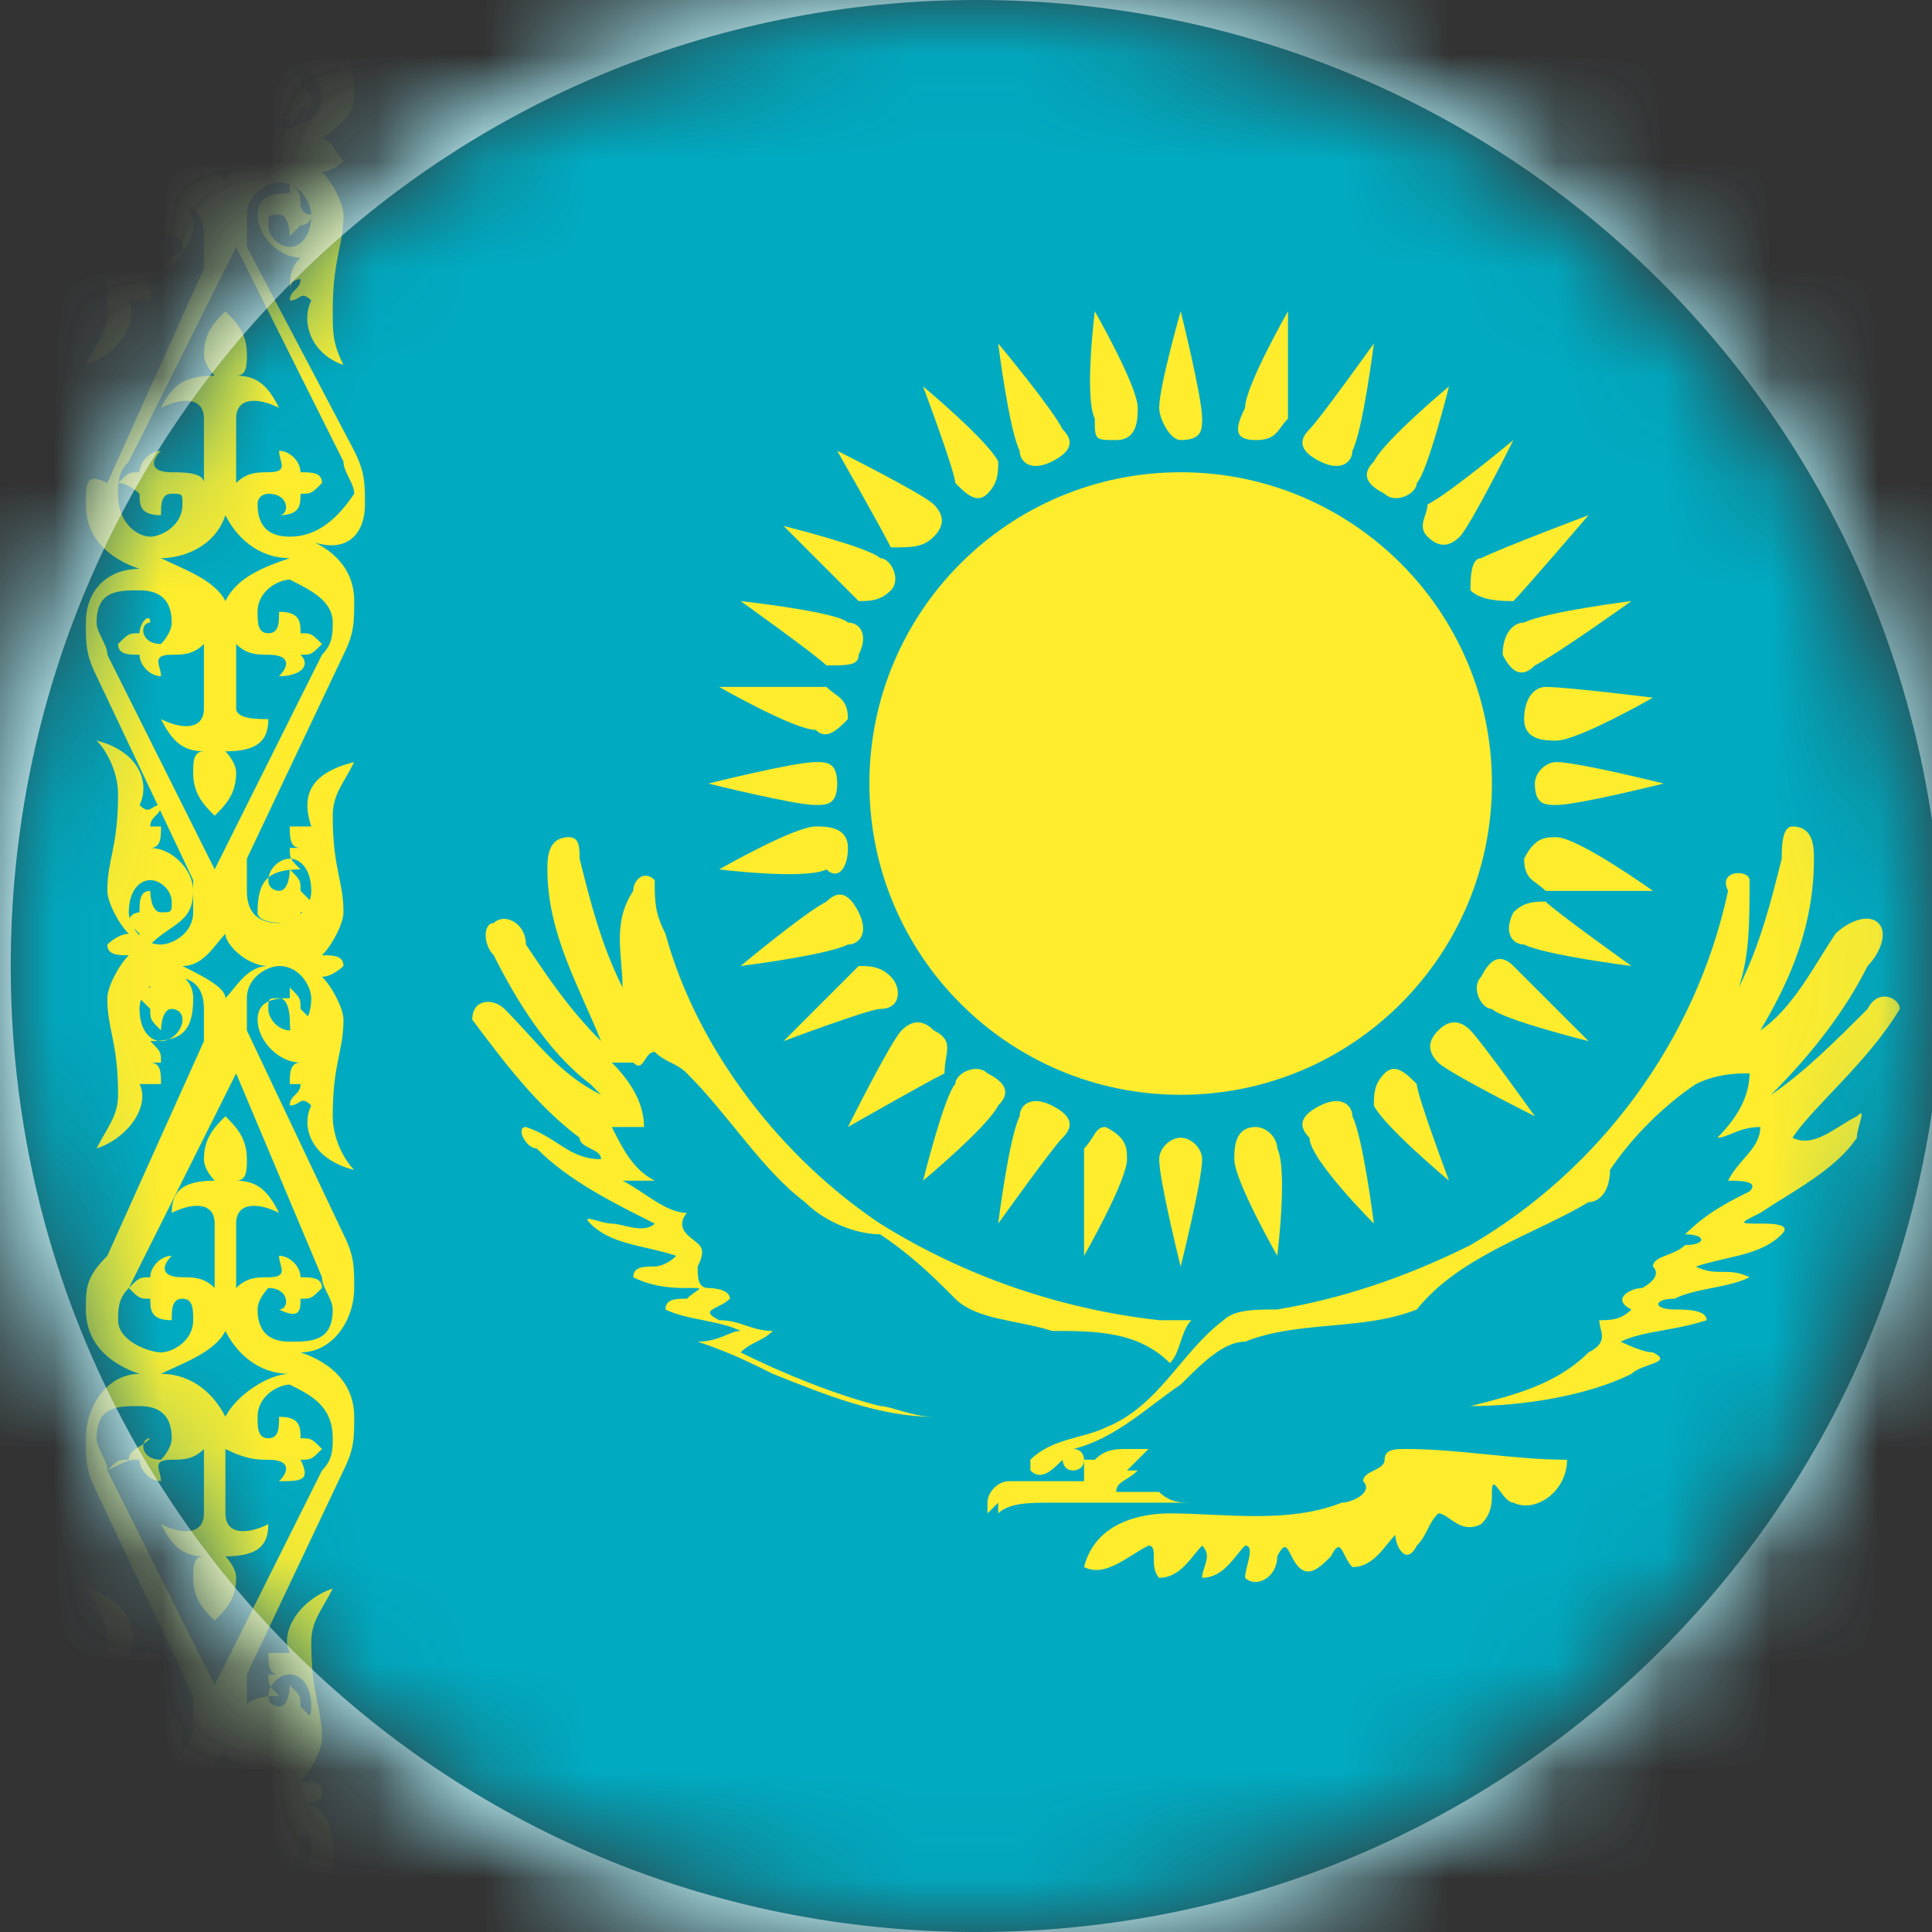 <svg width="18" height="18" viewBox="0 0 18 18" fill="none" xmlns="http://www.w3.org/2000/svg">
<rect x="0" y="0" width="18" height="18" fill="#333333" stroke="none"/>
<g clip-path="url(#clip0_35_7602)">
<mask id="mask0_35_7602" style="mask-type:luminance" maskUnits="userSpaceOnUse" x="0" y="0" width="18" height="18">
<path d="M9 18C13.971 18 18 13.971 18 9C18 4.029 13.971 0 9 0C4.029 0 0 4.029 0 9C0 13.971 4.029 18 9 18Z" fill="white"/>
</mask>
<g mask="url(#mask0_35_7602)">
<path d="M18.9 -0.8H-0.7V18.8H18.9V-0.8Z" fill="#00ABC2"/>
</g>
<mask id="mask1_35_7602" style="mask-type:luminance" maskUnits="userSpaceOnUse" x="0" y="0" width="18" height="18">
<path d="M9 18C13.971 18 18 13.971 18 9C18 4.029 13.971 0 9 0C4.029 0 0 4.029 0 9C0 13.971 4.029 18 9 18Z" fill="white"/>
</mask>
<g mask="url(#mask1_35_7602)">
<path d="M11 10.2C12.602 10.2 13.9 8.902 13.9 7.3C13.9 5.698 12.602 4.4 11 4.4C9.398 4.4 8.1 5.698 8.1 7.3C8.1 8.902 9.398 10.2 11 10.2Z" fill="#FFEC2D"/>
<path d="M11 4.1C11.2 4.1 11.2 4 11.2 3.9C11.2 3.7 11 2.9 11 2.9C11 2.9 10.8 3.6 10.8 3.8C10.8 3.9 10.9 4.1 11 4.1Z" fill="#FFEC2D"/>
<path d="M14.5 7.1C14.4 7.1 14.3 7.2 14.3 7.3C14.3 7.5 14.4 7.5 14.5 7.5C14.7 7.5 15.5 7.3 15.5 7.3C15.5 7.3 14.7 7.1 14.5 7.1Z" fill="#FFEC2D"/>
<path d="M10.8 10.8C10.8 11 11 11.8 11 11.8C11 11.8 11.2 11 11.2 10.8C11.2 10.7 11.1 10.6 11 10.6C10.9 10.6 10.8 10.7 10.8 10.8Z" fill="#FFEC2D"/>
<path d="M7.8 7.3C7.8 7.1 7.7 7.1 7.6 7.1C7.4 7.1 6.6 7.3 6.6 7.3C6.6 7.3 7.4 7.5 7.6 7.5C7.7 7.5 7.8 7.5 7.8 7.3Z" fill="#FFEC2D"/>
<path d="M12.3 4.3C12.5 4.4 12.6 4.3 12.6 4.2C12.7 4 12.8 3.2 12.8 3.2C12.8 3.2 12.3 3.9 12.2 4C12.1 4.1 12.1 4.2 12.3 4.3Z" fill="#FFEC2D"/>
<path d="M14.4 8.4C14.3 8.4 14.2 8.4 14.1 8.5C14 8.7 14.1 8.8 14.2 8.8C14.4 8.9 15.2 9 15.2 9C15.2 9 14.5 8.5 14.4 8.4Z" fill="#FFEC2D"/>
<path d="M9.8 10.3C9.6 10.2 9.5 10.3 9.5 10.4C9.4 10.6 9.3 11.4 9.3 11.4C9.3 11.4 9.8 10.7 9.9 10.6C10 10.5 10 10.4 9.8 10.3Z" fill="#FFEC2D"/>
<path d="M8 6.1C8.1 5.9 8 5.8 7.9 5.8C7.8 5.7 6.9 5.6 6.9 5.6C6.9 5.6 7.6 6.1 7.7 6.2C7.9 6.2 8 6.2 8 6.1Z" fill="#FFEC2D"/>
<path d="M13.3 5C13.4 5.1 13.5 5.1 13.6 5C13.7 4.9 14.1 4.1 14.1 4.1C14.1 4.1 13.5 4.6 13.3 4.7C13.3 4.8 13.2 4.9 13.3 5Z" fill="#FFEC2D"/>
<path d="M13.7 9.6C13.6 9.5 13.5 9.5 13.4 9.6C13.3 9.7 13.3 9.8 13.4 9.9C13.5 10 14.3 10.4 14.3 10.4C14.3 10.4 13.8 9.7 13.7 9.6Z" fill="#FFEC2D"/>
<path d="M8.7 9.6C8.6 9.5 8.5 9.5 8.4 9.6C8.3 9.7 7.9 10.5 7.9 10.5C7.9 10.5 8.6 10.1 8.8 10C8.8 9.8 8.9 9.7 8.7 9.6Z" fill="#FFEC2D"/>
<path d="M8.7 5C8.8 4.9 8.8 4.8 8.7 4.7C8.6 4.6 7.8 4.2 7.8 4.2C7.8 4.2 8.2 4.9 8.3 5.1C8.5 5.1 8.6 5.1 8.7 5Z" fill="#FFEC2D"/>
<path d="M14 6.1C14.1 6.3 14.2 6.3 14.3 6.2C14.5 6.1 15.2 5.6 15.2 5.6C15.2 5.6 14.4 5.7 14.2 5.8C14.1 5.8 14 5.9 14 6.1Z" fill="#FFEC2D"/>
<path d="M12.8 11.4C12.8 11.4 12.7 10.6 12.6 10.4C12.6 10.3 12.5 10.2 12.3 10.3C12.1 10.4 12.1 10.5 12.2 10.6C12.2 10.8 12.8 11.4 12.8 11.4Z" fill="#FFEC2D"/>
<path d="M8 8.5C7.9 8.3 7.8 8.3 7.7 8.4C7.5 8.5 6.9 9 6.9 9C6.9 9 7.7 8.9 7.9 8.8C8 8.8 8.1 8.7 8 8.5Z" fill="#FFEC2D"/>
<path d="M9.8 4.3C10 4.2 10 4.1 9.9 4C9.8 3.8 9.3 3.2 9.3 3.2C9.3 3.2 9.4 4 9.5 4.2C9.5 4.3 9.6 4.4 9.8 4.3Z" fill="#FFEC2D"/>
<path d="M11.7 4.1C11.9 4.1 11.9 4 12 3.9C12 3.7 12 2.9 12 2.9C12 2.9 11.6 3.6 11.6 3.8C11.5 4 11.5 4.1 11.7 4.1Z" fill="#FFEC2D"/>
<path d="M14.5 7.8C14.4 7.8 14.3 7.8 14.2 8C14.2 8.2 14.3 8.2 14.4 8.3C14.6 8.3 15.4 8.3 15.4 8.3C15.4 8.3 14.7 7.8 14.5 7.8Z" fill="#FFEC2D"/>
<path d="M10.1 10.7C10.1 10.9 10.1 11.7 10.1 11.7C10.1 11.7 10.5 11 10.5 10.8C10.5 10.7 10.5 10.6 10.3 10.5C10.2 10.5 10.2 10.6 10.1 10.7Z" fill="#FFEC2D"/>
<path d="M7.9 6.7C7.9 6.5 7.8 6.5 7.7 6.4C7.5 6.4 6.7 6.4 6.7 6.4C6.7 6.4 7.4 6.8 7.6 6.8C7.7 6.9 7.8 6.8 7.9 6.7Z" fill="#FFEC2D"/>
<path d="M12.9 4.6C13 4.7 13.2 4.6 13.2 4.5C13.3 4.4 13.5 3.6 13.5 3.6C13.5 3.6 12.9 4.1 12.8 4.3C12.7 4.4 12.7 4.5 12.9 4.6Z" fill="#FFEC2D"/>
<path d="M14.1 9C14 8.9 13.9 8.9 13.8 9.1C13.7 9.2 13.8 9.4 13.9 9.4C14 9.5 14.8 9.7 14.8 9.7C14.8 9.7 14.2 9.1 14.1 9Z" fill="#FFEC2D"/>
<path d="M9.3 10.3C9.4 10.2 9.4 10.1 9.2 10C9.1 9.9 8.9 10 8.9 10.1C8.8 10.2 8.6 11 8.6 11C8.6 11 9.2 10.5 9.3 10.3Z" fill="#FFEC2D"/>
<path d="M8 5.6C8.1 5.6 8.2 5.6 8.3 5.5C8.4 5.4 8.3 5.2 8.2 5.2C8.1 5.1 7.3 4.9 7.3 4.9C7.3 4.9 7.9 5.5 8 5.6Z" fill="#FFEC2D"/>
<path d="M13.7 5.5C13.8 5.6 14 5.6 14.1 5.6C14.2 5.5 14.8 4.8 14.8 4.8C14.8 4.8 14 5.1 13.8 5.2C13.7 5.2 13.7 5.4 13.7 5.5Z" fill="#FFEC2D"/>
<path d="M13.5 11C13.5 11 13.2 10.2 13.2 10.1C13.1 10 13 9.9 12.9 10C12.8 10.1 12.8 10.2 12.8 10.3C12.9 10.5 13.5 11 13.5 11Z" fill="#FFEC2D"/>
<path d="M8.3 9.1C8.2 9 8.1 9 8 9C7.9 9.1 7.3 9.7 7.3 9.7C7.3 9.7 8.1 9.4 8.2 9.4C8.4 9.4 8.4 9.2 8.3 9.1Z" fill="#FFEC2D"/>
<path d="M9.2 4.6C9.3 4.5 9.3 4.4 9.3 4.3C9.2 4.1 8.6 3.6 8.6 3.6C8.6 3.6 8.9 4.4 8.9 4.5C9 4.6 9.1 4.7 9.2 4.6Z" fill="#FFEC2D"/>
<path d="M14.4 6.4C14.3 6.4 14.2 6.5 14.2 6.7C14.2 6.9 14.4 6.9 14.5 6.9C14.7 6.9 15.4 6.5 15.4 6.5C15.4 6.5 14.6 6.4 14.4 6.4Z" fill="#FFEC2D"/>
<path d="M11.7 10.5C11.5 10.5 11.5 10.7 11.5 10.8C11.5 11 11.9 11.7 11.9 11.7C11.9 11.7 12 10.9 11.9 10.7C11.9 10.6 11.8 10.5 11.7 10.5Z" fill="#FFEC2D"/>
<path d="M7.9 7.9C7.9 7.7 7.7 7.7 7.6 7.7C7.4 7.7 6.7 8.1 6.7 8.1C6.7 8.1 7.5 8.2 7.7 8.1C7.8 8.2 7.9 8.1 7.9 7.9Z" fill="#FFEC2D"/>
<path d="M10.4 4.1C10.6 4.1 10.6 3.9 10.6 3.8C10.6 3.6 10.2 2.9 10.2 2.9C10.2 2.9 10.1 3.7 10.2 3.9C10.2 4.1 10.2 4.1 10.4 4.1Z" fill="#FFEC2D"/>
<path d="M11.2 14C11.3 14 11.4 14 11.5 14H11.1C11 14 10.9 14 10.8 13.9H10.7H10.6C10.5 13.9 10.5 13.9 10.4 13.9C10.4 13.8 10.5 13.8 10.6 13.7H10.5C10.6 13.6 10.6 13.6 10.7 13.5C10.6 13.5 10.5 13.5 10.5 13.5C10.4 13.5 10.3 13.5 10.2 13.6H10.1C10.1 13.6 10.1 13.6 10.1 13.7C10.1 13.8 10.1 13.7 10.1 13.8C10.1 13.8 10.1 13.8 10 13.8C9.9 13.8 10 13.8 9.9 13.8C9.9 13.8 9.9 13.8 9.8 13.8C9.8 13.8 9.8 13.8 9.7 13.8C9.7 13.8 9.7 13.8 9.6 13.8C9.6 13.8 9.6 13.8 9.5 13.8C9.5 13.8 9.5 13.8 9.4 13.8C9.3 13.8 9.2 13.9 9.2 14V14.1V14.2C9.2 14.2 9.2 14.2 9.2 14.1L9.3 14V14.1C9.4 14 9.6 14 9.8 14C10 14 10.3 14 10.5 14H11.2Z" fill="#FFEC2D"/>
<path d="M17.7 9.4C17.7 9.3 17.5 9.2 17.4 9.4C17.1 9.7 16.8 10 16.5 10.2C16.9 9.8 17.2 9.4 17.4 9C17.5 8.9 17.6 8.7 17.5 8.6C17.4 8.5 17.2 8.6 17.1 8.7C16.9 9 16.7 9.4 16.4 9.6C16.7 9.1 16.9 8.6 16.9 8C16.9 7.9 16.9 7.7 16.7 7.7C16.6 7.7 16.6 7.9 16.6 8C16.5 8.4 16.4 8.8 16.2 9.2C16.3 8.9 16.3 8.6 16.3 8.2C16.3 8.1 16 8.1 16.1 8.3C15.8 9.7 14.9 10.9 13.7 11.6C13.1 11.9 12.5 12.1 11.9 12.2C11.7 12.2 11.5 12.2 11.4 12.3C11 12.6 10.8 13.1 10.3 13.3C10.1 13.4 9.8 13.4 9.6 13.6V13.7C9.7 13.8 9.8 13.7 9.9 13.6C9.9 13.6 9.9 13.7 10 13.7C10 13.7 10.1 13.7 10.1 13.6C10.1 13.6 10.1 13.5 10 13.5C10.4 13.4 10.7 13.1 11 12.9C11.2 12.7 11.4 12.5 11.6 12.5C12.1 12.3 12.7 12.4 13.2 12.2C13.6 11.7 14.3 11.5 14.8 11.2C14.9 11.2 15 11.1 15 10.9C15.2 10.6 15.5 10.3 15.8 10.1C16 10 16.2 10 16.3 10C16.3 10.2 16.2 10.4 16 10.6C16.1 10.6 16.2 10.5 16.4 10.5C16.4 10.7 16.2 10.8 16.1 11C16.2 11 16.4 11 16.3 11.1C16.1 11.2 15.9 11.3 15.7 11.5C15.9 11.5 15.9 11.6 15.7 11.6C15.6 11.7 15.4 11.7 15.4 11.8C15.5 11.9 15.3 12 15.3 12C15.2 12 15 12.1 15.2 12.2C15.1 12.3 15 12.3 14.9 12.3C14.9 12.4 15 12.5 14.8 12.6C14.5 12.9 14.1 13 13.7 13.1C14.2 13.1 14.8 13 15.2 12.8C15.3 12.7 15.6 12.7 15.4 12.6C15.3 12.6 15.1 12.5 15.1 12.5C15.3 12.4 15.6 12.4 15.9 12.3C15.9 12.2 15.7 12.2 15.6 12.2C15.4 12.2 15.4 12.1 15.6 12.1C15.8 12 16.1 12 16.3 11.9C16.1 11.8 16 11.9 15.8 11.8C16.1 11.7 16.4 11.7 16.6 11.5C16.7 11.4 16.5 11.4 16.4 11.4C16.2 11.4 16.2 11.4 16.4 11.3C16.7 11.1 17.1 10.9 17.3 10.6C17.3 10.5 17.4 10.3 17.3 10.4C17.1 10.5 16.9 10.7 16.7 10.6C16.9 10.3 17.4 9.9 17.7 9.4Z" fill="#FFEC2D"/>
<path d="M13.1 13.5C13 13.5 12.9 13.5 12.9 13.6C12.9 13.7 12.7 13.7 12.7 13.8C12.8 13.9 12.6 14 12.5 14C12 14.2 11.4 14.1 10.9 14.1C10.6 14.1 10.2 14.2 10.1 14.6C10.3 14.7 10.5 14.5 10.7 14.4C10.8 14.4 10.7 14.6 10.8 14.7C11 14.7 11.1 14.5 11.2 14.4C11.3 14.5 11.2 14.6 11.2 14.7C11.4 14.7 11.5 14.5 11.6 14.4C11.7 14.4 11.6 14.6 11.6 14.7C11.7 14.8 11.9 14.7 11.9 14.5C12 14.3 12 14.5 12.1 14.6C12.2 14.7 12.3 14.6 12.4 14.5C12.5 14.3 12.5 14.5 12.6 14.6C12.8 14.6 12.9 14.4 13 14.3C13 14.4 13.1 14.6 13.2 14.4C13.3 14.3 13.3 14.2 13.4 14.1C13.5 14.1 13.6 14.3 13.8 14.2C13.9 14.1 13.9 14 13.9 13.9C13.9 13.7 14 14 14.1 14C14.3 14.1 14.6 13.9 14.6 13.6C14.1 13.6 13.6 13.5 13.1 13.5Z" fill="#FFEC2D"/>
<path d="M5.9 9.9C6 10 6 9.8 6.1 9.8C6.2 9.9 6.3 9.9 6.4 10C6.8 10.4 7.1 10.9 7.5 11.2C7.7 11.4 8 11.5 8.2 11.5C8.5 11.7 8.7 11.9 8.9 12.1C9.1 12.3 9.5 12.3 9.8 12.4C10.2 12.4 10.6 12.4 10.9 12.7C11 12.6 11 12.4 11.1 12.3C11 12.3 10.9 12.3 10.8 12.3C9.9 12.2 9 11.9 8.2 11.4C7.3 10.8 6.5 9.8 6.2 8.7C6.1 8.5 6.1 8.4 6.1 8.2C6 8.1 5.9 8.2 5.9 8.3C5.7 8.6 5.8 8.9 5.8 9.2C5.6 8.8 5.5 8.4 5.4 8C5.4 7.9 5.4 7.8 5.3 7.8C5.1 7.8 5.1 8 5.1 8.1C5.1 8.7 5.4 9.2 5.6 9.7C5.3 9.4 5.1 9.1 4.9 8.8C4.9 8.6 4.7 8.5 4.6 8.6C4.5 8.6 4.5 8.8 4.6 8.9C4.8 9.3 5.1 9.8 5.5 10.1C5.5 10.1 5.7 10.3 5.6 10.2C5.2 10 5 9.7 4.7 9.4C4.6 9.3 4.4 9.3 4.4 9.5C4.7 9.9 5 10.3 5.4 10.6C5.4 10.7 5.6 10.7 5.6 10.8C5.3 10.8 5.2 10.6 4.9 10.5C4.8 10.5 4.9 10.7 5 10.7C5.3 11 5.7 11.2 6.1 11.4C6 11.5 5.8 11.4 5.7 11.4C5.6 11.4 5.4 11.3 5.5 11.4C5.7 11.6 6 11.6 6.3 11.7C6.2 11.8 6.1 11.8 6.1 11.8C6 11.8 5.9 11.8 5.9 11.9C6.1 12 6.3 12 6.4 12C6.6 12 6.5 12 6.4 12.1C6.3 12.1 6.2 12.1 6.2 12.2C6.4 12.3 6.7 12.3 6.9 12.4C6.8 12.4 6.7 12.5 6.5 12.5C6.8 12.6 7 12.7 7.2 12.8C7.7 13 8.2 13.2 8.7 13.2C8.5 13.2 8.3 13.1 8.2 13.1C7.8 13 7.3 12.8 6.9 12.6C7 12.5 7.1 12.5 7.2 12.4C7 12.4 6.9 12.3 6.7 12.3C6.5 12.2 6.7 12.2 6.8 12.1C6.8 12 6.6 12 6.6 12C6.5 12 6.5 11.9 6.5 11.8C6.6 11.6 6.5 11.6 6.4 11.5C6.3 11.4 6.4 11.3 6.4 11.3C6.2 11.3 6 11.1 5.8 11C5.8 11 6 11 6.1 11C5.9 10.9 5.8 10.7 5.7 10.5C5.7 10.5 5.9 10.5 6 10.5C6 10.3 5.9 10.1 5.7 9.9C5.7 9.9 5.8 9.9 5.9 9.9Z" fill="#FFEC2D"/>
</g>
<mask id="mask2_35_7602" style="mask-type:luminance" maskUnits="userSpaceOnUse" x="0" y="0" width="18" height="18">
<path d="M9 18C13.971 18 18 13.971 18 9C18 4.029 13.971 0 9 0C4.029 0 0 4.029 0 9C0 13.971 4.029 18 9 18Z" fill="white"/>
</mask>
<g mask="url(#mask2_35_7602)">
<path d="M3.4 4.7C3.4 4.5 3.4 4.4 3.3 4.2L2.3 2.3C2.3 2.2 2.3 2.2 2.3 2C2.3 1.8 2.5 1.7 2.6 1.7C2.8 1.7 2.9 1.9 2.9 2C2.9 2.2 2.8 2.3 2.7 2.3C2.6 2.3 2.5 2.2 2.5 2.1C2.5 2 2.5 2 2.6 2C2.7 2 2.7 2.2 2.7 2.2L2.8 2.1C2.8 2.1 2.9 2.1 2.9 2C2.8 2 2.8 1.9 2.8 1.9C2.8 1.8 2.8 1.8 2.7 1.7V1.8C2.6 1.8 2.4 1.8 2.4 2C2.4 2.2 2.6 2.4 2.8 2.4C2.7 2.5 2.7 2.6 2.7 2.7C2.7 2.6 2.8 2.6 2.8 2.6C2.8 2.7 2.7 2.7 2.7 2.8C2.8 2.8 2.8 2.7 2.9 2.8C2.8 3 2.9 3.3 3.2 3.4C3.1 3.2 3.1 3.1 3.1 2.9C3.1 2.4 3.2 2.3 3.2 2C3.2 1.9 3.1 1.7 3 1.6C3.1 1.6 3.2 1.5 3.2 1.5C3.1 1.4 3.1 1.3 3 1.3C3.1 1.2 3.3 1.1 3.3 0.9C3.3 0.6 3.2 0.4 3.2 0C3.2 -0.2 3.4 -0.5 3.4 -0.5C2.9 -0.4 2.8 -0.1 2.9 0.1H2.8C2.8 0.2 2.8 0.2 2.9 0.3H2.8C2.8 0.4 2.8 0.4 2.9 0.5C2.5 0.4 2.4 0.6 2.4 0.8C2.4 1 2.5 1.1 2.6 1.1H2.7V1.2C2.7 1.1 2.8 1.1 2.8 1C2.9 1 2.9 1 2.9 0.9L2.8 0.8C2.8 0.7 2.8 0.7 2.7 0.6C2.7 0.6 2.7 0.8 2.6 0.8C2.5 0.8 2.5 0.8 2.5 0.7C2.5 0.7 2.6 0.6 2.7 0.6C2.8 0.6 3 0.7 3 0.9C3 1.1 2.8 1.2 2.6 1.2C2.4 1.2 2.3 1.1 2.3 0.9C2.3 0.6 2.7 0.1 2.7 -0.2C2.6 -0.3 2.5 -0.4 2.3 -0.4C2.2 -0.4 2.1 -0.4 2.1 -0.3C2 -0.4 1.9 -0.4 1.8 -0.4C1.7 -0.4 1.5 -0.3 1.5 -0.1C1.5 0.1 1.9 0.7 1.9 1C1.9 1.2 1.8 1.3 1.6 1.3C1.4 1.3 1.2 1.2 1.2 1C1.2 0.7 1.3 0.6 1.4 0.6C1.5 0.6 1.6 0.7 1.6 0.8C1.6 0.9 1.6 0.9 1.5 0.9C1.4 0.9 1.4 0.7 1.4 0.7C1.3 0.7 1.3 0.8 1.3 0.9C1.2 0.9 1.2 0.9 1.2 1L1.3 1.1C1.3 1.2 1.3 1.2 1.4 1.3V1.2H1.5C1.7 1 1.8 0.9 1.8 0.8C1.8 0.6 1.6 0.4 1.3 0.4C1.4 0.3 1.4 0.3 1.4 0.2C1.3 0.2 1.3 0.2 1.3 0.2C1.3 0.1 1.4 0.1 1.4 0H1.3C1.4 -0.1 1.2 -0.4 0.9 -0.5C0.9 -0.5 1.1 -0.2 1.1 0C1.1 0.4 1 0.5 1 0.9C1 1.1 1.1 1.3 1.3 1.3C1.2 1.3 1.1 1.3 1.1 1.4C1 1.5 1.1 1.6 1.2 1.6C1 1.7 0.9 1.9 0.9 2C0.9 2.3 1 2.4 1 2.9C1 3.1 0.9 3.2 0.8 3.4C1.1 3.3 1.3 3 1.2 2.8C1.3 2.8 1.3 2.8 1.4 2.8C1.4 2.7 1.4 2.6 1.3 2.6H1.4C1.4 2.5 1.4 2.5 1.3 2.4C1.6 2.5 1.8 2.3 1.8 2.1C1.8 1.9 1.6 1.8 1.5 1.9V1.8C1.4 1.8 1.4 1.9 1.4 2C1.4 2 1.3 2 1.3 2.1L1.4 2.2C1.4 2.3 1.4 2.3 1.5 2.4C1.5 2.4 1.5 2.2 1.6 2.2C1.6 2.2 1.7 2.2 1.7 2.3C1.7 2.4 1.6 2.5 1.5 2.5C1.4 2.5 1.3 2.4 1.3 2.2C1.3 2 1.5 1.9 1.6 1.9C1.8 1.9 1.9 2 1.9 2.2C1.9 2.3 1.9 2.4 1.9 2.5L1 4.5C0.8 4.4 0.8 4.5 0.8 4.7C0.8 5 1 5.2 1.3 5.3C1 5.3 0.8 5.5 0.8 5.8C0.8 6 0.8 6.1 0.9 6.3L1.8 8.2C1.8 8.3 1.8 8.3 1.8 8.5C1.8 8.7 1.6 8.8 1.5 8.8C1.3 8.8 1.2 8.6 1.2 8.5C1.2 8.3 1.3 8.2 1.4 8.2C1.5 8.2 1.6 8.3 1.6 8.4C1.6 8.5 1.6 8.5 1.5 8.5C1.4 8.5 1.4 8.3 1.4 8.3C1.3 8.3 1.3 8.4 1.3 8.5C1.3 8.5 1.2 8.5 1.2 8.6L1.3 8.7C1.3 8.8 1.3 8.8 1.4 8.9V8.8C1.6 8.6 1.8 8.6 1.8 8.3C1.8 8.1 1.6 7.9 1.4 7.9C1.5 7.9 1.5 7.8 1.5 7.7C1.4 7.7 1.4 7.7 1.4 7.7C1.4 7.6 1.5 7.6 1.5 7.5C1.4 7.5 1.4 7.6 1.3 7.5C1.4 7.3 1.3 7 0.9 6.9C1 7 1.1 7.2 1.1 7.4C1.1 7.9 1 8 1 8.3C1 8.4 1.1 8.6 1.2 8.7C1.1 8.7 1 8.8 1 8.8C1 8.9 1.1 8.9 1.2 8.9C1.1 9 1 9.2 1 9.3C1 9.6 1.1 9.7 1.1 10.2C1.1 10.4 1 10.5 0.9 10.7C1.2 10.6 1.4 10.3 1.3 10.1C1.4 10.1 1.4 10.1 1.5 10.1C1.5 10 1.5 9.9 1.4 9.9H1.5C1.5 9.8 1.5 9.8 1.4 9.7C1.7 9.7 1.8 9.6 1.8 9.3C1.8 9.1 1.6 9 1.5 9.1V9C1.4 9 1.4 9.1 1.4 9.2C1.4 9.2 1.3 9.2 1.3 9.3L1.4 9.4C1.4 9.5 1.4 9.5 1.5 9.6C1.5 9.6 1.5 9.4 1.6 9.4C1.6 9.4 1.7 9.4 1.7 9.5C1.7 9.6 1.6 9.7 1.5 9.7C1.4 9.7 1.3 9.6 1.3 9.4C1.3 9.2 1.5 9.1 1.6 9.1C1.8 9.1 1.9 9.2 1.9 9.4C1.9 9.5 1.9 9.6 1.9 9.7L1 11.7C0.8 11.9 0.8 12 0.8 12.2C0.8 12.5 1 12.7 1.3 12.8C1 12.8 0.8 13.1 0.8 13.4C0.8 13.6 0.8 13.7 0.9 13.9L1.8 15.8C1.8 15.9 1.8 15.9 1.8 16.1C1.8 16.3 1.6 16.4 1.5 16.4C1.3 16.4 1.2 16.2 1.2 16.1C1.2 15.9 1.3 15.8 1.4 15.8C1.5 15.8 1.6 15.9 1.6 16C1.6 16.1 1.6 16.1 1.5 16.1C1.4 16.1 1.4 15.9 1.4 15.9C1.3 15.9 1.3 16 1.3 16.1C1.3 16.1 1.2 16.1 1.2 16.2L1.3 16.3C1.3 16.4 1.3 16.4 1.4 16.5V16.4C1.5 16.4 1.7 16.4 1.7 16.2C1.7 16 1.5 15.8 1.3 15.8C1.4 15.8 1.4 15.7 1.4 15.6C1.3 15.6 1.3 15.6 1.3 15.6C1.3 15.5 1.4 15.5 1.4 15.4C1.3 15.4 1.3 15.5 1.2 15.4C1.3 15.2 1.2 14.9 0.8 14.8C0.9 14.9 1 15.1 1 15.3C1 15.8 0.9 15.9 0.9 16.2C0.9 16.3 1 16.5 1.1 16.6C1 16.6 0.9 16.7 0.9 16.7C1 16.8 1 16.8 1.1 16.8C1 16.9 0.8 17 0.8 17.2C0.8 17.5 0.9 17.7 0.9 18.1C0.9 18.3 0.7 18.6 0.7 18.6C1 18.6 1.2 18.3 1.1 18H1.2C1.2 17.9 1.2 17.9 1.1 17.8H1.2C1.2 17.7 1.2 17.7 1.1 17.6C1.6 17.6 1.8 17.4 1.8 17.2C1.8 17 1.7 16.9 1.6 16.9H1.5V16.8C1.4 16.8 1.4 16.9 1.4 17C1.3 17 1.3 17 1.3 17.1L1.4 17.2C1.4 17.3 1.4 17.3 1.5 17.4C1.5 17.4 1.5 17.2 1.6 17.2C1.7 17.2 1.7 17.2 1.7 17.3C1.7 17.4 1.6 17.5 1.5 17.5C1.4 17.5 1.3 17.4 1.3 17.2C1.3 17 1.5 16.9 1.7 16.9C1.9 16.9 2 17 2 17.2C2 17.5 1.6 18 1.6 18.3C1.6 18.5 1.8 18.6 1.9 18.6C2 18.6 2.1 18.6 2.1 18.5C2.2 18.5 2.3 18.6 2.3 18.6C2.5 18.6 2.6 18.5 2.6 18.3C2.6 18.1 2.2 17.5 2.2 17.2C2.2 17 2.3 16.9 2.5 16.9C2.7 16.9 2.9 17 2.9 17.2C2.9 17.4 2.8 17.5 2.7 17.5C2.6 17.5 2.5 17.4 2.5 17.3C2.5 17.2 2.5 17.2 2.6 17.2C2.7 17.2 2.7 17.4 2.7 17.4C2.8 17.3 2.8 17.2 2.8 17.1C2.9 17.1 2.9 17.1 2.9 17L2.8 16.9C2.8 16.8 2.8 16.8 2.7 16.7V16.8H2.6C2.5 16.8 2.4 16.9 2.4 17.1C2.4 17.4 2.5 17.6 2.8 17.6C2.7 17.7 2.7 17.7 2.7 17.8C2.8 17.8 2.8 17.8 2.8 17.8C2.8 17.9 2.7 17.9 2.7 18H2.8C2.7 18.2 2.9 18.5 3.2 18.6C3.2 18.6 3 18.3 3 18.1C3 17.7 3.1 17.6 3.1 17.2C3.1 17 3 16.8 2.8 16.8C2.9 16.8 3 16.8 3 16.7C3 16.6 2.9 16.6 2.8 16.6C2.9 16.5 3 16.3 3 16.2C3 15.9 2.9 15.8 2.9 15.3C2.9 15.1 3 15 3.1 14.8C2.8 14.9 2.6 15.2 2.7 15.4C2.6 15.4 2.6 15.4 2.5 15.4C2.5 15.5 2.5 15.6 2.6 15.6H2.5C2.5 15.7 2.5 15.7 2.6 15.8C2.3 15.8 2.2 15.9 2.2 16.2C2.2 16.4 2.4 16.5 2.5 16.4V16.5C2.8 16.2 2.8 16.2 2.8 16.1C2.8 16.1 2.9 16.1 2.9 16L2.8 15.9C2.8 15.8 2.8 15.8 2.7 15.7C2.7 15.7 2.7 15.9 2.6 15.9C2.6 15.9 2.5 15.9 2.5 15.8C2.5 15.7 2.6 15.6 2.7 15.6C2.8 15.6 2.9 15.7 2.9 15.9C2.9 16.1 2.7 16.2 2.6 16.2C2.4 16.2 2.3 16.1 2.3 15.9C2.3 15.8 2.3 15.7 2.3 15.6L3.2 13.7C3.3 13.5 3.3 13.4 3.3 13.2C3.3 12.9 3.1 12.7 2.8 12.6C3.1 12.6 3.3 12.3 3.3 12C3.3 11.8 3.3 11.7 3.2 11.5L2.3 9.6C2.3 9.5 2.3 9.5 2.3 9.3C2.3 9.1 2.5 9 2.6 9C2.8 9 2.9 9.2 2.9 9.3C2.9 9.5 2.8 9.6 2.7 9.6C2.6 9.6 2.5 9.5 2.5 9.4C2.5 9.3 2.5 9.3 2.6 9.3C2.7 9.3 2.7 9.5 2.7 9.5C2.7 9.8 2.8 9.7 2.8 9.6C2.8 9.6 2.9 9.6 2.9 9.5L2.8 9.4C2.8 9.3 2.8 9.3 2.7 9.2V9.3C2.6 9.3 2.4 9.3 2.4 9.5C2.4 9.7 2.6 9.9 2.8 9.9C2.7 9.9 2.7 10 2.7 10.1C2.8 10.1 2.8 10.1 2.8 10.1C2.8 10.2 2.7 10.2 2.7 10.3C2.8 10.3 2.8 10.2 2.9 10.3C2.8 10.5 2.9 10.8 3.3 10.9C3.2 10.8 3.1 10.6 3.1 10.4C3.1 9.9 3.2 9.8 3.2 9.5C3.2 9.4 3.1 9.2 3 9.1C3.1 9.1 3.2 9 3.2 9C3.2 8.9 3.1 8.9 3 8.9C3.1 8.8 3.2 8.6 3.2 8.5C3.2 8.2 3.1 8.1 3.1 7.6C3.1 7.4 3.2 7.3 3.3 7.1C2.9 7.2 2.8 7.4 2.9 7.7C2.8 7.7 2.8 7.7 2.7 7.7C2.7 7.8 2.7 7.9 2.8 7.9H2.7C2.7 8 2.7 8 2.8 8.1C2.5 8.1 2.4 8.2 2.4 8.5C2.4 8.6 2.6 8.6 2.7 8.6V8.7C2.8 8.7 2.8 8.6 2.8 8.5C2.8 8.5 2.9 8.5 2.9 8.4L2.8 8.3C2.8 8.2 2.8 8.2 2.7 8.1C2.7 8.1 2.7 8.3 2.6 8.3C2.6 8.3 2.5 8.3 2.5 8.2C2.5 8.1 2.6 8 2.7 8C2.8 8 2.9 8.1 2.9 8.3C2.9 8.5 2.7 8.6 2.6 8.6C2.4 8.6 2.3 8.5 2.3 8.3C2.3 8.2 2.3 8.1 2.3 8L3.2 6.1C3.3 5.9 3.3 5.8 3.3 5.6C3.3 5.3 3.1 5.1 2.8 5C3.2 5.2 3.4 5 3.4 4.7ZM1.8 -0.2C1.9 -0.3 2.1 -0.1 2.1 -0.1C2.1 -0.1 2.3 -0.3 2.4 -0.2C2.5 -0.1 2.2 0.3 2.1 0.6C2 0.4 1.7 -0.1 1.8 -0.2ZM1.7 1.5C1.8 1.4 2 1.3 2.1 1.2C2.2 1.3 2.3 1.4 2.5 1.4C2.3 1.5 2.1 1.6 2.1 1.7C2 1.6 1.9 1.5 1.7 1.5ZM2.1 4.8C2.2 5 2.4 5.2 2.7 5.2C2.4 5.3 2.2 5.4 2.1 5.6C2 5.4 1.7 5.3 1.5 5.2C1.7 5.2 2 5.1 2.1 4.8ZM2.1 12.4C2.2 12.6 2.4 12.8 2.7 12.8C2.5 12.8 2.2 13 2.1 13.2C2 13 1.8 12.8 1.5 12.8C1.7 12.7 2 12.6 2.1 12.4ZM2.3 18.2C2.2 18.3 2 18.1 2 18.1C2 18.1 1.8 18.3 1.7 18.2C1.6 18.1 1.9 17.7 2 17.4C2.2 17.7 2.4 18.1 2.3 18.2ZM2.5 16.5C2.4 16.6 2.2 16.6 2.1 16.8C2 16.7 1.8 16.6 1.7 16.6C1.9 16.6 2 16.4 2.1 16.3C2.1 16.4 2.3 16.5 2.5 16.5ZM3.1 13.4C3.1 13.5 3.1 13.6 3 13.7L2 15.7L1 13.7C1 13.6 0.9 13.5 0.9 13.4C0.9 13.1 1.1 13.1 1.3 13.1C1.5 13.1 1.6 13.2 1.6 13.4C1.6 13.5 1.5 13.6 1.5 13.6C1.3 13.6 1.3 13.4 1.4 13.4C1.3 13.5 1.2 13.5 1.2 13.6C1.1 13.6 1.1 13.6 1 13.7C1.2 13.6 1.2 13.6 1.3 13.6C1.3 13.7 1.4 13.8 1.5 13.8C1.5 13.7 1.4 13.6 1.6 13.6C1.7 13.6 1.8 13.6 1.9 13.5V14.1C1.9 14.3 1.7 14.3 1.5 14.2C1.6 14.4 1.7 14.5 1.9 14.5C1.8 14.5 1.8 14.6 1.8 14.7C1.8 14.9 1.9 15 2 15.1C2.1 15 2.2 14.9 2.2 14.7C2.2 14.6 2.1 14.5 2.1 14.5C2.4 14.5 2.5 14.4 2.5 14.2C2.3 14.3 2.1 14.3 2.1 14.1V13.5C2.3 13.6 2.4 13.6 2.5 13.6C2.7 13.6 2.7 13.7 2.6 13.8C2.8 13.8 2.9 13.8 2.8 13.6C2.9 13.6 2.9 13.6 3 13.5C2.9 13.4 2.9 13.4 2.8 13.4C2.8 13.3 2.8 13.2 2.6 13.2C2.6 13.3 2.6 13.4 2.5 13.4C2.4 13.4 2.4 13.3 2.4 13.2C2.4 13 2.6 12.9 2.7 12.9C2.9 13 3.1 13.1 3.1 13.4ZM3 11.9C3 12 3.1 12.1 3.1 12.2C3.1 12.5 2.9 12.5 2.7 12.5C2.5 12.5 2.4 12.4 2.4 12.2C2.4 12.1 2.5 12 2.5 12C2.7 12 2.7 12.2 2.6 12.2C2.8 12.3 2.8 12.2 2.8 12.1C2.9 12.1 2.9 12.1 3 12C3 11.9 2.9 11.9 2.8 11.9C2.8 11.8 2.7 11.7 2.6 11.7C2.6 11.8 2.7 11.9 2.5 11.9C2.4 11.9 2.3 11.9 2.2 12V11.4C2.2 11.2 2.4 11.2 2.6 11.3C2.5 11.1 2.4 11 2.2 11C2.3 11 2.3 10.9 2.3 10.8C2.3 10.6 2.2 10.5 2.1 10.4C2 10.5 1.9 10.6 1.9 10.8C1.9 10.9 2 11 2 11C1.7 11 1.6 11.1 1.6 11.3C1.8 11.2 2 11.2 2 11.4V12C1.9 11.9 1.8 11.9 1.7 11.9C1.5 11.9 1.5 11.8 1.6 11.7C1.5 11.7 1.4 11.8 1.4 11.9C1.3 11.9 1.3 11.9 1.2 12C1.3 12.1 1.3 12.1 1.4 12.1C1.4 12.2 1.4 12.3 1.6 12.3C1.6 12.2 1.6 12.1 1.7 12.1C1.8 12.1 1.8 12.2 1.8 12.3C1.8 12.5 1.6 12.6 1.5 12.6C1.4 12.6 1.1 12.5 1.1 12.3C1.1 12.2 1.1 12.1 1.2 12L2.2 10L3 11.9ZM2.5 9C2.3 9 2.2 9.2 2.1 9.3C2.1 9.2 1.9 9.1 1.7 9C1.9 9 2 8.8 2.1 8.7C2.1 8.8 2.3 9 2.5 9ZM3.1 5.8C3.1 5.9 3.1 6 3 6.1L2 8.1L1 6.1C1 6 0.9 5.9 0.9 5.8C0.9 5.5 1.1 5.5 1.3 5.5C1.5 5.5 1.6 5.6 1.6 5.8C1.6 5.9 1.5 6 1.5 6C1.3 6 1.3 5.8 1.4 5.8C1.4 5.7 1.3 5.8 1.3 5.9C1.2 5.9 1.2 5.9 1.1 6C1.1 6.1 1.2 6.1 1.3 6.1C1.3 6.2 1.4 6.3 1.5 6.3C1.5 6.2 1.4 6.1 1.6 6.1C1.7 6.1 1.8 6.1 1.9 6V6.6C1.9 6.8 1.7 6.8 1.5 6.7C1.6 6.9 1.7 7 1.9 7C1.8 7 1.8 7.1 1.8 7.2C1.8 7.4 1.9 7.5 2 7.6C2.1 7.5 2.2 7.4 2.2 7.2C2.2 7.1 2.1 7 2.1 7C2.4 7 2.5 6.9 2.5 6.7C2.4 6.7 2.2 6.7 2.2 6.6V6C2.3 6.1 2.4 6.1 2.5 6.1C2.7 6.1 2.7 6.2 2.6 6.3C2.8 6.3 2.9 6.2 2.8 6.1C2.9 6.1 2.9 6.1 3 6C2.9 5.9 2.9 5.9 2.8 5.9C2.8 5.8 2.8 5.7 2.6 5.7C2.6 5.8 2.6 5.9 2.5 5.9C2.4 5.9 2.4 5.8 2.4 5.7C2.4 5.5 2.6 5.4 2.7 5.4C2.9 5.5 3.1 5.6 3.1 5.8ZM2.7 5C2.5 5 2.4 4.9 2.4 4.7C2.4 4.6 2.5 4.6 2.5 4.6C2.7 4.6 2.7 4.8 2.6 4.8C2.8 4.8 2.8 4.7 2.8 4.6C2.9 4.6 2.9 4.6 3 4.5C3 4.4 2.9 4.4 2.8 4.4C2.8 4.3 2.7 4.2 2.6 4.2C2.6 4.3 2.7 4.4 2.5 4.4C2.4 4.4 2.3 4.4 2.2 4.5V3.9C2.2 3.7 2.4 3.7 2.6 3.8C2.5 3.6 2.4 3.5 2.2 3.5C2.3 3.5 2.3 3.4 2.3 3.3C2.3 3.1 2.2 3 2.1 2.9C2 3 1.9 3.1 1.9 3.3C1.9 3.4 2 3.5 2 3.5C1.7 3.5 1.6 3.6 1.5 3.8C1.7 3.7 1.9 3.7 1.9 3.9V4.5C1.9 4.4 1.7 4.4 1.6 4.4C1.4 4.4 1.4 4.3 1.5 4.2C1.4 4.2 1.3 4.3 1.3 4.4C1.2 4.4 1.2 4.4 1.1 4.5C1.2 4.5 1.3 4.6 1.3 4.6C1.3 4.7 1.3 4.8 1.5 4.8C1.5 4.7 1.5 4.6 1.6 4.6C1.7 4.6 1.7 4.6 1.7 4.7C1.7 4.9 1.5 5 1.4 5C1.3 5 1.1 4.9 1.1 4.6C1.1 4.5 1.1 4.4 1.2 4.3L2.2 2.3L3.2 4.3C3.2 4.4 3.3 4.5 3.3 4.6C3.1 4.9 2.9 5 2.7 5Z" fill="#FFEC2D"/>
</g>
<mask id="mask3_35_7602" style="mask-type:luminance" maskUnits="userSpaceOnUse" x="0" y="0" width="18" height="18">
<path d="M9 18C13.971 18 18 13.971 18 9C18 4.029 13.971 0 9 0C4.029 0 0 4.029 0 9C0 13.971 4.029 18 9 18Z" fill="white"/>
</mask>
<g mask="url(#mask3_35_7602)">
<path d="M-0.7 -0.8V18.8H18.9V-0.8H-0.7ZM9.1 18C4.1 18 0.1 14 0.1 9C0.1 4 4.1 -4.88162e-05 9.1 -4.88162e-05C14.1 -4.88162e-05 18.1 4 18.1 9C18.1 14 14.1 18 9.1 18Z" fill="white"/>
</g>
</g>
<defs>
<clipPath id="clip0_35_7602">
<rect width="18" height="18" fill="white"/>
</clipPath>
</defs>
</svg>
